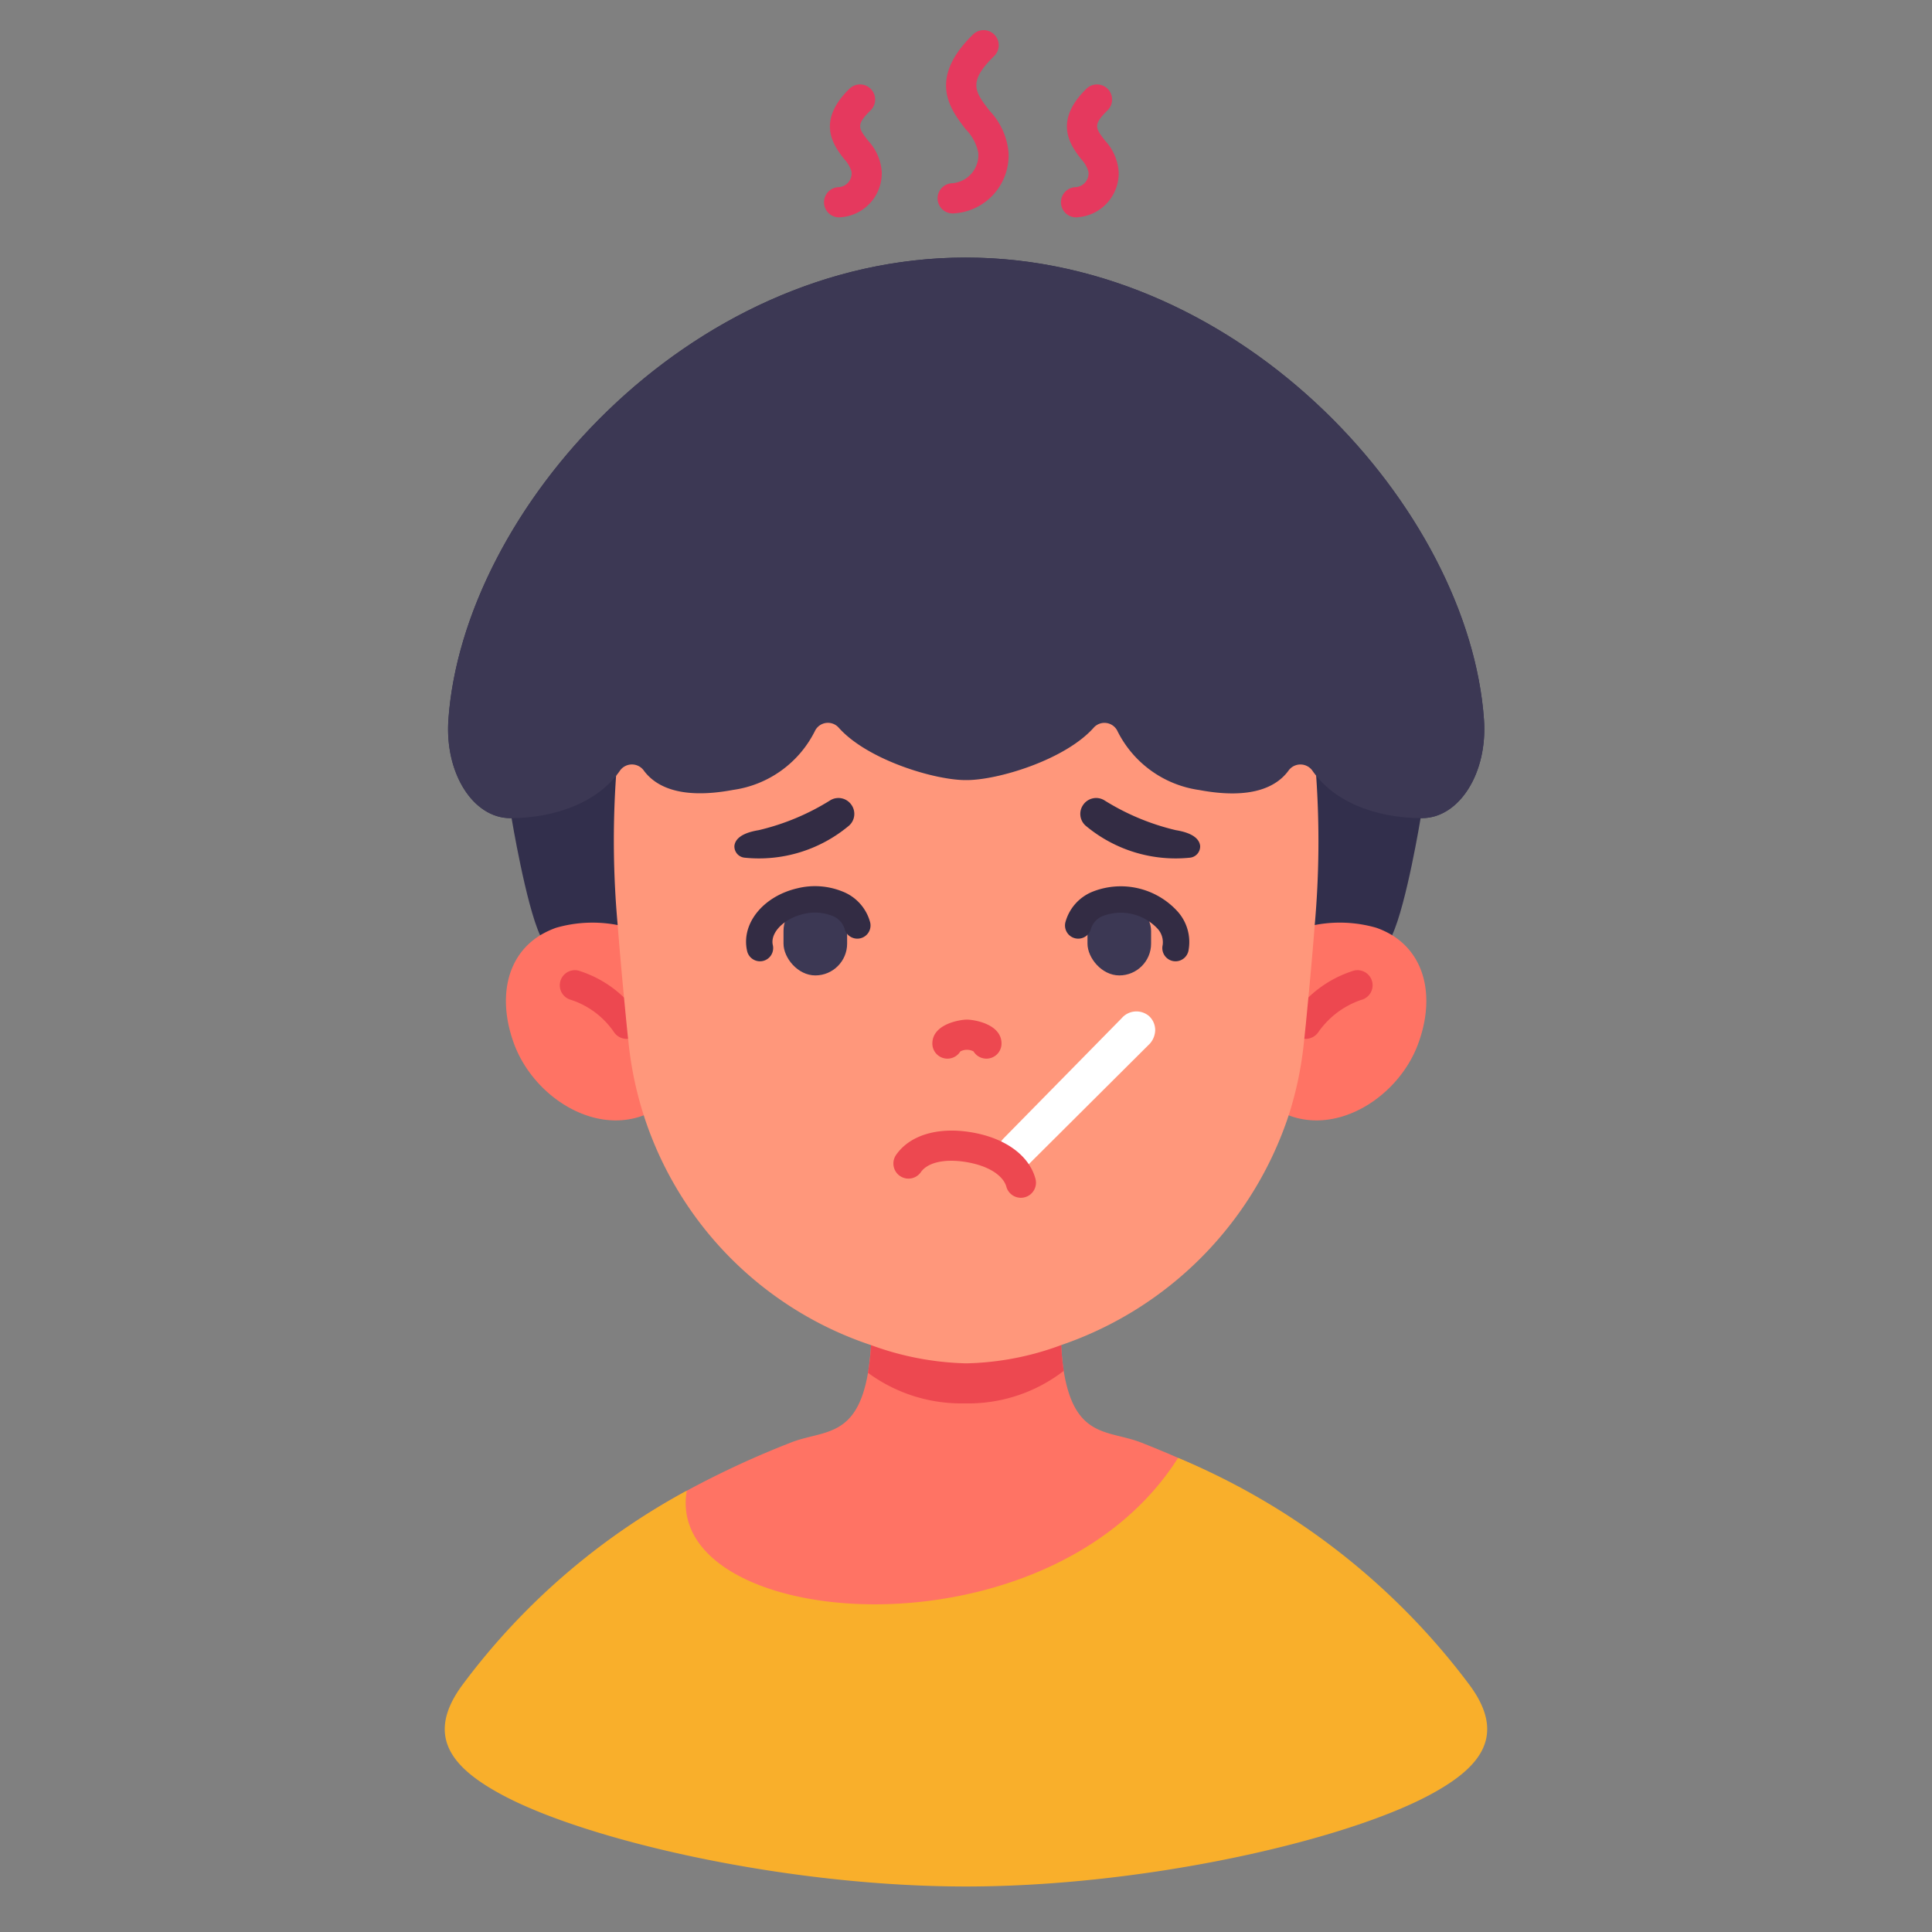 <svg id="Medical_Flat" height="512" viewBox="0 0 128 128" width="512" xmlns="http://www.w3.org/2000/svg" data-name="Medical Flat"><rect x="0" y="0" width="128" height="128" fill="#808080" stroke="none"/><path d="m98.316 47.664c-.981-13.826-15.895-30.6-34.34-30.6s-33.283 16.77-34.265 30.6c-.256 3.552 1.632 6.539 4.107 6.539h.075s.949 5.708 1.888 7.756v.01c7.293 9.854 17.507 11.276 27.919 11.276s28-10.2 28.531-11.286c.95-2.048 1.889-7.756 1.889-7.756h.085c2.468-.003 4.367-2.987 4.111-6.539z" fill="#322f4c"/><path d="m82.579 67.68a7.476 7.476 0 0 1 4.521-6.393 8.719 8.719 0 0 1 4.086.181 5.574 5.574 0 0 1 1.045.491c2.273 1.4 2.827 4.267 1.707 7.243-1.269 3.393-5.174 5.974-8.555 4.694h-.011c-2.532-1.545-3.01-3.696-2.793-6.216z" fill="#ff7364"/><path d="m45.931 67.326c0 4.969-1.856 5.567-3.28 6.57h-.01c-3.393 1.28-7.287-1.3-8.567-4.694-1.109-2.976-.565-5.835 1.707-7.233a6.057 6.057 0 0 1 1.056-.5 8.713 8.713 0 0 1 4.086-.181c5.008.959 4.826 4.161 5.008 6.038z" fill="#ff7364"/><path d="m41.511 68.826a1 1 0 0 1 -.818-.423 5.541 5.541 0 0 0 -2.853-2.157 1 1 0 0 1 .482-1.941 7.558 7.558 0 0 1 4 2.944 1 1 0 0 1 -.815 1.577z" fill="#ed4850"/><path d="m86.507 68.826a1 1 0 0 1 -.775-1.632 7.6 7.6 0 0 1 3.968-2.889 1 1 0 0 1 .477 1.943 5.706 5.706 0 0 0 -2.846 2.152 1.032 1.032 0 0 1 -.824.429z" fill="#ed4850"/><path d="m64.785 112.38c7.976-1.362 16.733-4.963 20.532-11.954a52.867 52.867 0 0 0 -7.27-3.839c-.821-.363-1.632-.694-2.443-1.014-2.144-.842-4.406-.234-5.131-4.747-.075-.5-.128-1.056-.171-1.685l-.01-.022a19.108 19.108 0 0 1 -6.262 1.206h-.03a19.515 19.515 0 0 1 -6.284-1.206l-.01.022c-.043.682-.118 1.29-.2 1.813-.747 4.374-2.987 3.777-5.11 4.619a61.165 61.165 0 0 0 -6.891 3.19 46.5 46.5 0 0 0 -6.537 4.316c2.932 10.221 16.11 10.958 25.817 9.301z" fill="#ff7364"/><path d="m97.3 111.554c2.613 3.456.746 5.59-2.614 7.382-5.7 3.04-18.85 6.049-30.691 6.049s-24.995-3.009-30.689-6.049c-3.36-1.792-5.216-3.926-2.613-7.382a45.391 45.391 0 0 1 14.807-12.791c-1.59 9.281 23.853 11.511 32.537-2.155l.01-.021a46.415 46.415 0 0 1 19.253 14.967z" fill="#f9af2b"/><path d="m70.323 89.394c-.024-.649 0-2.6 0-2.6h-12.603s0 1.758-.016 2.344a14.105 14.105 0 0 1 -.2 1.813 10.451 10.451 0 0 0 6.411 2.027 10.342 10.342 0 0 0 6.561-2.155 12.912 12.912 0 0 1 -.153-1.429z" fill="#ed4850"/><path d="m87.2 51.408.011-.01a9.042 9.042 0 0 1 -.107-1.683c0-7.811-10.338-14.142-23.09-14.142s-23.091 6.327-23.091 14.142a14.087 14.087 0 0 1 -.107 1.693 62.013 62.013 0 0 0 .107 9.879c.181 2.347.405 4.662.587 6.539.042.427.085.832.128 1.206a23.662 23.662 0 0 0 16.076 20.087 19.515 19.515 0 0 0 6.286 1.206h.032a19.108 19.108 0 0 0 6.262-1.206 24.08 24.08 0 0 0 15.082-15.219 23.545 23.545 0 0 0 1.014-4.864q.063-.576.128-1.217c.181-1.877.405-4.181.586-6.528a62.651 62.651 0 0 0 .096-9.883z" fill="#ff977b"/><path d="m98.316 47.664c.256 3.552-1.643 6.539-4.107 6.539h-.085c-2.742-.021-5.409-.917-6.913-2.8-.1-.119-.19-.241-.277-.366a.972.972 0 0 0 -1.584.042c-.773 1.038-2.416 1.914-5.895 1.262a7.175 7.175 0 0 1 -5.413-3.89.955.955 0 0 0 -1.572-.251c-1.9 2.148-6.4 3.5-8.462 3.483-2.049.016-6.551-1.335-8.45-3.483a.956.956 0 0 0 -1.573.243 7.173 7.173 0 0 1 -5.413 3.89c-3.474.651-5.12-.222-5.9-1.257a.972.972 0 0 0 -1.588-.034q-.129.188-.271.363c-1.514 1.878-4.192 2.774-6.923 2.8h-.075c-2.475 0-4.363-2.987-4.107-6.539.982-13.826 15.821-30.6 34.265-30.6s33.362 16.772 34.343 30.598z" fill="#3c3854"/><path d="m65.353 70.138a1 1 0 0 1 -.856-.481.956.956 0 0 0 -.871 0 1 1 0 0 1 -1.855-.519c0-1.3 1.836-1.586 2.291-1.586s2.291.282 2.291 1.586a1 1 0 0 1 -1 1z" fill="#ed4850"/><g fill="#e5395e"><path d="m63.154 14.14a1 1 0 0 1 -.072-2 1.874 1.874 0 0 0 1.732-2.017 3.054 3.054 0 0 0 -.836-1.561c-1.015-1.318-2.549-3.311.489-6.28a1 1 0 1 1 1.4 1.43c-1.767 1.727-1.278 2.364-.3 3.631a4.578 4.578 0 0 1 1.252 2.78 3.848 3.848 0 0 1 -3.585 4.011z"/><path d="m71.327 14.4a1 1 0 0 1 -.07-2 .913.913 0 0 0 .856-1.021 2.039 2.039 0 0 0 -.494-.851c-.659-.857-1.886-2.452.359-4.648a1 1 0 0 1 1.4 1.43c-.975.954-.805 1.175-.172 2a3.389 3.389 0 0 1 .909 2.071 2.926 2.926 0 0 1 -2.715 3.012c-.025.007-.048.007-.073.007z"/><path d="m55.628 14.4a1 1 0 0 1 -.07-2 .913.913 0 0 0 .857-1.021 2.047 2.047 0 0 0 -.495-.85c-.661-.858-1.892-2.453.359-4.65a1 1 0 0 1 1.4 1.432c-.977.953-.807 1.174-.173 2a3.389 3.389 0 0 1 .912 2.072 2.926 2.926 0 0 1 -2.718 3.01z"/></g><path d="m49.335 56.824a9.286 9.286 0 0 0 6.926-2.133 1.039 1.039 0 0 0 .149-1.367 1.042 1.042 0 0 0 -1.388-.311 15.716 15.716 0 0 1 -4.753 1.987c-1.226.2-1.569.648-1.613 1.043a.75.75 0 0 0 .679.781z" fill="#332c44"/><rect fill="#3c3854" height="5.055" rx="2.107" transform="matrix(-1 0 0 -1 108.034 124.193)" width="4.214" x="51.91" y="59.569"/><path d="m78.838 56.824a9.286 9.286 0 0 1 -6.926-2.133 1.039 1.039 0 0 1 -.149-1.367 1.042 1.042 0 0 1 1.388-.311 15.716 15.716 0 0 0 4.749 1.987c1.226.2 1.569.648 1.613 1.043a.751.751 0 0 1 -.675.781z" fill="#332c44"/><rect fill="#3c3854" height="5.055" rx="2.107" width="4.214" x="72.049" y="59.569"/><path d="m66.545 77.146a1.2 1.2 0 0 1 -.054-1.727l7.823-7.96a1.288 1.288 0 0 1 1.808-.146 1.261 1.261 0 0 1 .412.931 1.392 1.392 0 0 1 -.345.891l-8 7.968a1.2 1.2 0 0 1 -1.642.043z" fill="#fff"/><path d="m50.351 63.688a.875.875 0 0 1 -.852-.678c-.417-1.8 1.048-3.63 3.334-4.159a4.858 4.858 0 0 1 2.982.213 3.033 3.033 0 0 1 1.839 2.06.875.875 0 0 1 -1.705.394 1.341 1.341 0 0 0 -.823-.846 3.14 3.14 0 0 0 -1.9-.116c-1.287.3-2.213 1.241-2.024 2.06a.876.876 0 0 1 -.655 1.05.9.9 0 0 1 -.196.022z" fill="#332c44"/><path d="m77.885 63.688a.89.89 0 0 1 -.2-.022.876.876 0 0 1 -.656-1.051 1.331 1.331 0 0 0 -.368-1.12 3.341 3.341 0 0 0 -3.553-.823 1.341 1.341 0 0 0 -.823.846.875.875 0 0 1 -1.705-.394 3.033 3.033 0 0 1 1.839-2.06 5.079 5.079 0 0 1 5.568 1.289 3.03 3.03 0 0 1 .747 2.658.875.875 0 0 1 -.849.677z" fill="#332c44"/><path d="m67.635 79.356a1 1 0 0 1 -.963-.736c-.164-.6-.942-1.336-2.63-1.626-1.417-.244-2.579.01-3.03.661a1 1 0 0 1 -1.645-1.138c.913-1.318 2.786-1.875 5.013-1.495s3.8 1.528 4.22 3.069a1 1 0 0 1 -.965 1.265z" fill="#ed4850"/></svg>